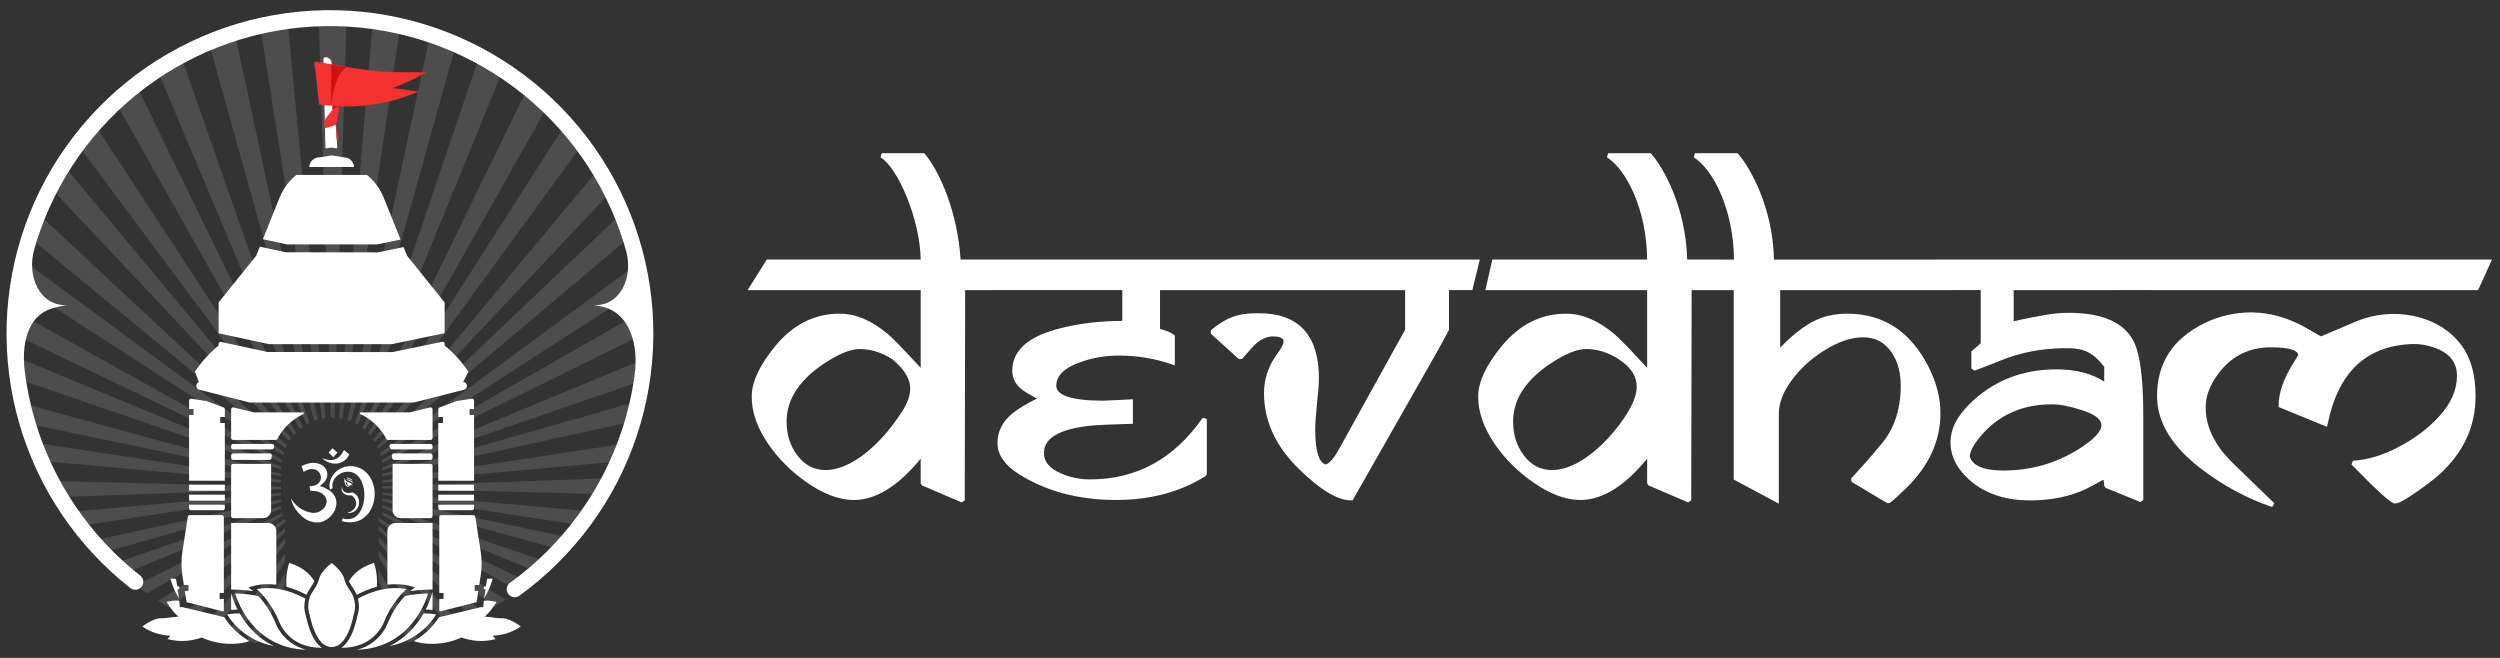 <svg width="627" height="165" viewBox="0 0 627 165" fill="none" xmlns="http://www.w3.org/2000/svg">
<rect x="0" y="0" width="627" height="165" fill="#333333" stroke="none"/>
<g opacity="0.65">
<path opacity="0.2" d="M86.936 4.112C85.916 37.657 84.896 71.202 83.876 104.747C83.661 104.737 83.446 104.732 83.226 104.732C83.146 104.732 83.071 104.732 82.996 104.732C81.976 71.177 80.956 37.617 79.931 4.067C80.946 4.027 81.971 4.007 83.001 4.007C84.321 4.007 85.636 4.042 86.941 4.107L86.936 4.112Z" fill="white"/>
<path opacity="0.2" d="M114.541 10.497C105.686 42.217 96.831 73.942 87.981 105.662C87.711 105.547 87.436 105.447 87.156 105.362C94.111 72.917 101.066 40.477 108.031 8.027C110.246 8.757 112.416 9.582 114.541 10.497Z" fill="white"/>
<path opacity="0.2" d="M137.781 25.817C122.351 53.152 106.931 80.482 91.511 107.817C91.301 107.632 91.086 107.452 90.861 107.287C104.791 78.647 118.731 50.007 132.661 21.367C134.431 22.782 136.141 24.262 137.781 25.817Z" fill="white"/>
<path opacity="0.2" d="M153.941 47.322C133.996 68.502 114.051 89.682 94.101 110.862C93.966 110.637 93.816 110.417 93.666 110.202C112.686 87.357 131.711 64.512 150.736 41.672C151.881 43.507 152.946 45.397 153.941 47.327V47.322Z" fill="white"/>
<path opacity="0.2" d="M161.811 71.562C139.731 85.832 117.646 100.097 95.561 114.367C95.506 114.127 95.436 113.892 95.366 113.657C117.131 97.632 138.896 81.607 160.661 65.582C161.116 67.547 161.506 69.542 161.816 71.562H161.811Z" fill="white"/>
<path opacity="0.2" d="M162.521 89.637C162.391 91.497 162.186 93.332 161.926 95.152C139.931 102.737 117.936 110.317 95.941 117.902V117.452C95.941 117.382 95.941 117.317 95.941 117.247C118.141 108.047 140.326 98.842 162.526 89.637H162.521Z" fill="white"/>
<path opacity="0.2" d="M157.931 111.062C157.371 112.607 156.761 114.132 156.101 115.632C136.046 117.447 115.991 119.262 95.936 121.082V120.512C116.601 117.362 137.266 114.207 157.931 111.057V111.062Z" fill="white"/>
<path opacity="0.2" d="M149.096 128.362C148.296 129.542 147.461 130.712 146.601 131.852C129.716 129.277 112.826 126.702 95.941 124.127V123.557C113.661 125.162 131.381 126.762 149.101 128.367L149.096 128.362Z" fill="white"/>
<path opacity="0.2" d="M138.191 141.302C137.306 142.147 136.401 142.977 135.476 143.782C122.301 138.317 109.111 132.852 95.936 127.387V126.732C110.021 131.587 124.101 136.447 138.186 141.302H138.191Z" fill="white"/>
<path opacity="0.2" d="M126.751 150.422C125.866 151.007 124.971 151.572 124.061 152.112C114.361 144.967 104.661 137.827 94.956 130.682V129.877C105.556 136.722 116.151 143.572 126.751 150.417V150.422Z" fill="white"/>
<path opacity="0.2" d="M115.556 156.562C114.711 156.942 113.861 157.307 112.996 157.657C106.981 150.442 100.971 143.222 94.956 136.002V134.687C101.821 141.977 108.691 149.272 115.556 156.562Z" fill="white"/>
<path opacity="0.2" d="M104.851 160.462C104.046 160.692 103.236 160.907 102.421 161.112C99.936 155.997 97.446 150.882 94.961 145.772V142.937C98.256 148.782 101.556 154.622 104.851 160.467V160.462Z" fill="white"/>
<path opacity="0.2" d="M71.486 143.672V146.637C69.106 151.522 66.726 156.407 64.351 161.302C63.526 161.107 62.706 160.897 61.891 160.672C65.086 155.007 68.281 149.342 71.481 143.672H71.486Z" fill="white"/>
<path opacity="0.2" d="M71.486 135.127V136.507C65.541 143.647 59.596 150.782 53.651 157.922C52.771 157.572 51.906 157.217 51.046 156.837C57.861 149.602 64.676 142.367 71.486 135.127Z" fill="white"/>
<path opacity="0.2" d="M71.486 130.152V130.997C61.791 138.132 52.101 145.267 42.406 152.407C41.486 151.857 40.571 151.292 39.676 150.712C50.276 143.857 60.886 137.012 71.491 130.157L71.486 130.152Z" fill="white"/>
<path opacity="0.2" d="M70.506 126.882V127.567C57.266 133.052 44.036 138.537 30.796 144.027C29.861 143.217 28.936 142.377 28.041 141.527C42.201 136.647 56.351 131.767 70.511 126.882H70.506Z" fill="white"/>
<path opacity="0.2" d="M70.506 123.597V124.192C53.496 126.787 36.491 129.382 19.481 131.972C18.601 130.817 17.761 129.642 16.946 128.442C34.796 126.827 52.656 125.212 70.506 123.602V123.597Z" fill="white"/>
<path opacity="0.2" d="M70.506 120.452V121.047C50.291 119.217 30.071 117.387 9.851 115.557C9.191 114.037 8.571 112.492 8.006 110.922C28.841 114.097 49.671 117.277 70.506 120.452Z" fill="white"/>
<path opacity="0.2" d="M70.516 117.077C70.506 117.202 70.506 117.327 70.506 117.457V117.762C48.346 110.122 26.181 102.482 4.026 94.842C3.771 93.002 3.576 91.142 3.446 89.262L70.516 117.077Z" fill="white"/>
<path opacity="0.2" d="M71.161 113.407C71.081 113.647 71.011 113.887 70.946 114.137C48.716 99.777 26.491 85.412 4.261 71.052C4.586 69.022 4.986 67.017 5.466 65.037C27.361 81.162 49.266 97.282 71.156 113.407H71.161Z" fill="white"/>
<path opacity="0.2" d="M72.976 109.922C72.811 110.142 72.651 110.367 72.511 110.597C52.461 89.307 32.411 68.012 12.356 46.722C13.371 44.787 14.466 42.907 15.631 41.072C34.741 64.022 53.861 86.967 72.971 109.922H72.976Z" fill="white"/>
<path opacity="0.2" d="M75.901 107.057C75.666 107.212 75.436 107.392 75.216 107.567C59.746 80.137 44.261 52.707 28.786 25.282C30.451 23.742 32.176 22.272 33.966 20.872C47.946 49.597 61.921 78.332 75.906 107.057H75.901Z" fill="white"/>
<path opacity="0.2" d="M79.676 105.237C79.391 105.317 79.111 105.402 78.841 105.507C69.971 73.727 61.101 41.942 52.231 10.167C54.366 9.267 56.546 8.467 58.776 7.757C65.736 40.252 72.701 72.747 79.676 105.237Z" fill="white"/>
<path opacity="0.2" d="M100.466 5.937C95.601 38.962 90.736 71.987 85.876 105.012C85.596 104.952 85.311 104.897 85.021 104.867C87.866 71.477 90.711 38.097 93.561 4.712C95.896 5.022 98.196 5.427 100.461 5.937H100.466Z" fill="white"/>
<path opacity="0.2" d="M126.406 16.857C114.191 46.752 101.981 76.647 89.766 106.542C89.526 106.402 89.281 106.262 89.026 106.137C99.506 75.212 109.991 44.287 120.476 13.357C122.506 14.437 124.491 15.607 126.406 16.862V16.857Z" fill="white"/>
<path opacity="0.2" d="M146.511 35.542C128.636 60.092 110.761 84.632 92.876 109.182C92.701 108.972 92.511 108.772 92.321 108.577C108.966 82.522 125.611 56.457 142.256 30.407C143.746 32.062 145.166 33.772 146.511 35.542Z" fill="white"/>
<path opacity="0.2" d="M158.751 58.797C137.481 76.702 116.211 94.602 94.936 112.502C94.836 112.262 94.731 112.032 94.611 111.802C115.256 92.162 135.891 72.517 156.531 52.877C157.346 54.817 158.086 56.787 158.746 58.797H158.751Z" fill="white"/>
<path opacity="0.2" d="M162.731 83.107L95.866 116.062C95.841 115.837 95.811 115.612 95.766 115.392C118.001 102.687 140.236 89.982 162.471 77.282C162.626 79.207 162.711 81.147 162.726 83.112L162.731 83.107Z" fill="white"/>
<path opacity="0.2" d="M161.011 100.337C160.646 102.057 160.226 103.767 159.751 105.447C138.481 110.122 117.216 114.797 95.941 119.477V118.852C117.631 112.682 139.321 106.502 161.011 100.332V100.337Z" fill="white"/>
<path opacity="0.2" d="M154.091 119.897C153.396 121.272 152.656 122.622 151.881 123.942C133.236 123.467 114.586 122.997 95.941 122.522V121.962C115.326 121.272 134.711 120.582 154.091 119.892V119.897Z" fill="white"/>
<path opacity="0.2" d="M144.026 135.072C143.166 136.092 142.286 137.087 141.376 138.062C126.226 133.922 111.086 129.782 95.941 125.637V125.022C111.966 128.372 127.996 131.717 144.026 135.067V135.072Z" fill="white"/>
<path opacity="0.2" d="M132.721 146.092C131.826 146.802 130.921 147.497 129.996 148.172C118.551 141.792 107.096 135.402 95.651 129.027L95.936 128.682V128.427C108.196 134.312 120.461 140.202 132.721 146.092Z" fill="white"/>
<path opacity="0.2" d="M121.331 153.687C120.466 154.162 119.596 154.622 118.711 155.067C110.791 147.682 102.876 140.307 94.956 132.927V131.952C103.746 139.192 112.536 146.442 121.331 153.687Z" fill="white"/>
<path opacity="0.2" d="M110.371 158.672C109.541 158.972 108.706 159.262 107.871 159.537C103.571 152.947 99.261 146.367 94.961 139.777V137.967C100.096 144.867 105.231 151.772 110.376 158.672H110.371Z" fill="white"/>
<path opacity="0.2" d="M71.486 138.882V140.832C67.426 147.192 63.361 153.552 59.301 159.912C58.451 159.652 57.611 159.372 56.776 159.082C61.681 152.347 66.586 145.617 71.486 138.882Z" fill="white"/>
<path opacity="0.2" d="M71.486 132.497V133.562C63.771 140.907 56.051 148.247 48.341 155.587C47.436 155.152 46.546 154.697 45.666 154.227C54.271 146.987 62.881 139.742 71.486 132.497Z" fill="white"/>
<path opacity="0.2" d="M71.011 129.292C59.636 135.797 48.251 142.302 36.866 148.802C35.931 148.142 35.006 147.452 34.101 146.747C46.256 140.752 58.416 134.762 70.576 128.767L71.011 129.292Z" fill="white"/>
<path opacity="0.2" d="M70.506 125.252V125.897C55.431 130.187 40.356 134.477 25.281 138.772C24.361 137.802 23.456 136.807 22.576 135.787C38.556 132.277 54.526 128.762 70.506 125.252Z" fill="white"/>
<path opacity="0.2" d="M70.506 122.082V122.682C51.856 123.347 33.201 124.012 14.551 124.682C13.751 123.352 12.991 121.992 12.271 120.612L70.506 122.082Z" fill="white"/>
<path opacity="0.2" d="M70.506 118.882V119.512C49.151 115.047 27.796 110.587 6.441 106.127C5.946 104.437 5.511 102.732 5.126 101.007C26.916 106.967 48.711 112.927 70.506 118.882Z" fill="white"/>
<path opacity="0.2" d="M70.686 115.317C70.641 115.557 70.606 115.797 70.581 116.042C48.141 105.262 25.701 94.487 3.256 83.707C3.256 81.737 3.331 79.777 3.471 77.842C25.876 90.332 48.281 102.822 70.681 115.317H70.686Z" fill="white"/>
<path opacity="0.2" d="M71.886 111.687C71.761 111.917 71.651 112.157 71.551 112.397C50.061 94.692 28.576 76.987 7.086 59.272C7.736 57.252 8.471 55.262 9.276 53.317C30.146 72.777 51.021 92.232 71.891 111.687H71.886Z" fill="white"/>
<path opacity="0.2" d="M74.246 108.442C74.051 108.632 73.861 108.832 73.686 109.042C55.526 84.657 37.371 60.267 19.221 35.882C20.561 34.102 21.971 32.372 23.456 30.717C40.386 56.622 57.321 82.537 74.251 108.442H74.246Z" fill="white"/>
<path opacity="0.2" d="M77.611 106.037C77.351 106.162 77.101 106.292 76.856 106.437C64.326 76.647 51.796 46.852 39.266 17.062C41.186 15.802 43.161 14.617 45.191 13.532C55.991 44.362 66.806 75.202 77.611 106.037Z" fill="white"/>
<path opacity="0.2" d="M81.661 104.832C81.371 104.867 81.081 104.912 80.796 104.967C75.586 71.982 70.381 39.002 65.176 6.012C67.436 5.497 69.736 5.077 72.071 4.762C75.266 38.122 78.461 71.477 81.656 104.832H81.661Z" fill="white"/>
</g>
<path fill-rule="evenodd" clip-rule="evenodd" d="M81.628 14.348C82.457 14.348 83.135 15.002 83.175 15.825L84.592 36.948C84.597 37.108 84.458 37.232 84.303 37.202L83.11 37.003L81.903 37.202C81.753 37.227 81.613 37.112 81.613 36.958L81.114 14.862C81.114 14.578 81.344 14.348 81.628 14.348Z" fill="white"/>
<path d="M88.395 17.043L79.383 15.466C79.039 15.406 78.739 15.711 78.809 16.055L80.486 24.613H83.46C91.708 24.613 99.797 22.367 106.862 18.116H100.765C96.618 18.116 92.481 17.757 88.4 17.043H88.395Z" fill="#F43232"/>
<path d="M93.559 21.434L79.827 17.686C79.488 17.596 79.163 17.871 79.198 18.215L80.002 26.224L82.946 26.498C90.461 27.202 98.035 25.984 104.956 22.965L93.555 21.429L93.559 21.434Z" fill="#F43232"/>
<path d="M84.942 27.971C85.231 26.374 84.213 23.285 83.395 21.943V27.506L81.588 29.822C81.454 29.997 81.379 30.211 81.379 30.436V31.883C81.379 32.053 81.543 32.172 81.703 32.122L84.209 31.322C84.489 30.793 84.647 29.607 84.942 27.976V27.971Z" fill="#F43232"/>
<path d="M83.061 16.222V26.522C83.951 19.637 85.471 17.872 86.886 16.887L83.061 16.217V16.222Z" fill="#CE1212"/>
<path d="M85.016 26.629L83.405 26.549V27.502C83.804 27.157 84.258 26.893 84.757 26.719L85.016 26.629Z" fill="#CE1212"/>
<path d="M84.919 35.05L84.201 31.114L84.435 35.05H84.919Z" fill="#F43232"/>
<path d="M77.567 41.878C77.616 40.54 78.719 39.473 80.072 39.473L83.017 38.999C83.122 38.982 83.229 38.982 83.334 38.999L86.279 39.473C87.626 39.473 88.724 40.531 88.779 41.863V41.878H77.567Z" fill="white"/>
<path d="M100.461 60.077L94.572 61.299H71.983L65.925 59.992L70.127 49.542C71.04 47.277 72.497 45.346 74.313 43.874H92.032C92.032 43.874 92.037 43.879 92.043 43.884C92.152 43.969 92.262 44.059 92.367 44.154C92.462 44.233 92.556 44.318 92.656 44.408C92.72 44.468 92.784 44.527 92.848 44.587L92.881 44.617C93.14 44.862 93.39 45.122 93.624 45.386C93.671 45.437 93.719 45.492 93.766 45.547C93.788 45.573 93.811 45.6 93.834 45.626C94.053 45.875 94.263 46.139 94.463 46.409C94.552 46.529 94.637 46.648 94.722 46.773C94.807 46.893 94.892 47.018 94.972 47.143C95.061 47.282 95.151 47.422 95.231 47.562C95.286 47.647 95.336 47.731 95.381 47.816C95.7 48.365 95.98 48.944 96.219 49.542L100.461 60.077Z" fill="white"/>
<path d="M111.513 83.559V75.84L102.092 64.138L101.214 61.963L94.777 63.295L71.663 63.27L65.166 61.868L64.253 64.138L54.837 75.84V83.589L67.397 86.304H98.275L111.513 83.559Z" fill="white"/>
<path d="M116.165 95.78C116.593 95.8 116.977 96.096 117.087 96.533C117.222 97.067 116.897 97.611 116.363 97.745L103.819 100.929C103.739 100.949 103.654 100.959 103.574 100.959H62.772C62.687 100.959 62.607 100.949 62.527 100.929L49.982 97.745C49.448 97.611 49.124 97.067 49.258 96.533C49.342 96.201 49.584 95.95 49.884 95.84L48.885 93.215C50.551 90.71 52.562 88.509 54.837 86.663V86.248C54.837 85.93 55.131 85.693 55.442 85.76L67.078 88.275H72.826L92.042 88.295H98.48L110.913 85.719C111.223 85.655 111.513 85.892 111.513 86.208V86.663C113.789 88.509 115.799 90.71 117.466 93.215L116.165 95.78Z" fill="white"/>
<path d="M84.258 6.558C68.087 6.242 52.226 11.018 38.918 20.211C25.611 29.403 15.53 42.547 10.103 57.784C9.547 59.344 9.043 60.918 8.591 62.503C6.685 69.183 9.832 76.758 16.775 76.532C15.207 76.761 13.844 77.089 12.661 77.489C6.708 79.503 5.435 86.684 6.19 92.922C6.686 97.027 7.514 101.104 8.675 105.113C13.174 120.649 22.444 134.376 35.173 144.355C36.041 145.035 36.193 146.29 35.513 147.157C34.833 148.025 33.578 148.176 32.71 147.496C19.322 137.002 9.573 122.563 4.841 106.223C0.109 89.883 0.634 72.469 6.342 56.444C12.051 40.419 22.653 26.595 36.649 16.926C50.646 7.257 67.328 2.234 84.336 2.567C101.344 2.899 117.817 8.571 131.425 18.78C145.032 28.988 155.086 43.217 160.163 59.453C165.241 75.689 165.085 93.11 159.717 109.252C154.35 125.395 144.044 139.441 130.256 149.404C129.362 150.05 128.114 149.849 127.469 148.955C126.823 148.062 127.024 146.814 127.917 146.168C141.027 136.696 150.826 123.341 155.93 107.993C157.459 103.393 158.543 98.683 159.182 93.927C160.15 86.718 158.134 78.549 151.045 76.922C150.391 76.772 149.693 76.641 148.949 76.532C155.709 76.752 158.845 69.428 157.025 62.914C156.813 62.154 156.589 61.398 156.353 60.644C151.526 45.207 141.967 31.679 129.029 21.973C116.091 12.267 100.429 6.874 84.258 6.558Z" fill="white"/>
<path fill-rule="evenodd" clip-rule="evenodd" d="M82.402 113.514L83.39 112.401L84.632 113.499L83.599 114.661L82.407 113.514H82.402ZM80.775 114.896C81.888 115.994 83.564 116.518 85.022 116.173V116.168C85.206 116.124 85.391 116.064 85.58 115.969C86.479 115.609 87.142 114.961 87.601 113.988L86.299 112.84L86.209 113.01C86.16 113.094 86.111 113.18 86.063 113.266L86.063 113.266L86.063 113.266L86.063 113.266L86.063 113.266C85.96 113.45 85.856 113.635 85.74 113.808C85.201 114.592 84.523 115.095 83.714 115.285C83.245 115.395 82.741 115.4 82.197 115.315C81.738 115.24 81.284 115.106 80.775 114.896ZM80.571 122.031L80.875 122.096L80.88 122.091C81.054 122.141 81.853 122.525 82.552 122.969C83.495 123.558 84.163 124.516 84.338 125.614C84.383 125.883 84.383 126.172 84.368 126.457C84.318 127.141 84.098 127.824 83.699 128.463C83.075 129.466 82.282 130.199 81.309 130.644C80.75 130.903 80.161 131.028 79.523 131.028C78.969 131.028 78.395 130.933 77.741 130.723C76.833 130.439 76.114 129.835 75.416 129.197C74.173 128.064 73.345 126.647 72.946 124.975C73.036 125.127 73.132 125.266 73.236 125.418L73.236 125.418L73.236 125.418L73.25 125.439C74.428 127.176 76.085 128.243 78.156 128.593C78.315 128.627 78.475 128.643 78.649 128.643C79.907 128.643 81.149 127.879 81.673 126.796C82.197 125.684 81.908 124.616 80.875 123.852C80.191 123.343 79.363 123.104 78.28 123.104H78.076C77.996 123.119 77.931 123.119 77.851 123.119H77.851L77.646 121.956C77.718 121.949 77.791 121.943 77.864 121.936L77.864 121.936L77.864 121.936L77.864 121.936L77.864 121.936C78.099 121.916 78.337 121.896 78.569 121.846C79.428 121.672 79.987 121.272 80.306 120.604C80.576 120.03 80.561 119.376 80.256 118.802C79.937 118.194 79.378 117.779 78.709 117.67C78.565 117.655 78.405 117.64 78.245 117.64C77.736 117.64 77.227 117.779 76.638 118.084C76.482 118.162 76.326 118.255 76.169 118.348L76.159 118.353L76.144 118.368C76.137 118.353 76.133 118.337 76.129 118.321C76.126 118.305 76.122 118.289 76.114 118.274L75.97 117.844C75.915 117.685 75.859 117.525 75.803 117.365L75.803 117.365L75.803 117.365L75.803 117.365L75.803 117.365L75.803 117.365L75.803 117.365C75.746 117.206 75.69 117.046 75.635 116.886C76.718 116.343 77.656 116.088 78.565 116.088C78.914 116.088 79.263 116.118 79.597 116.198C80.571 116.407 81.289 116.901 81.733 117.665C82.322 118.668 82.197 119.845 81.384 120.819C81.24 120.992 81.067 121.15 80.893 121.309L80.893 121.309L80.89 121.312C80.85 121.352 80.81 121.388 80.77 121.425C80.73 121.461 80.69 121.497 80.65 121.537C80.635 121.552 80.619 121.565 80.602 121.577L80.602 121.577C80.586 121.59 80.57 121.602 80.555 121.617C80.542 121.625 80.531 121.636 80.52 121.647L80.52 121.647C80.506 121.66 80.493 121.673 80.475 121.682L80.156 121.951L80.571 122.031ZM83.344 121.828C83.345 122.035 83.364 122.243 83.403 122.451L82.814 122.762L82.809 122.757L82.713 122.575C82.669 122.343 82.647 122.115 82.645 121.892C82.565 118.469 86.626 115.477 90.693 117.626L90.71 117.636C93.746 119.458 94.539 123.317 93.594 126.381C93.119 127.922 92.196 129.3 90.855 130.144C89.507 130.992 87.771 131.278 85.725 130.691L85.723 130.69L85.916 130.02C87.395 130.444 88.551 130.122 89.416 129.388C90.296 128.64 90.905 127.436 91.198 126.059C91.49 124.686 91.46 123.175 91.097 121.851C90.734 120.524 90.047 119.418 89.058 118.799C87.831 118.032 86.278 118.19 85.083 118.944C84.064 119.587 83.356 120.631 83.344 121.828ZM85.785 122.171C85.86 123.763 87.412 123.738 88.22 123.533C88.33 123.508 88.445 123.504 88.544 123.553C90.995 124.631 90.425 128.808 87.207 128.668V128.588C89.238 128.059 90.016 126.098 88.629 124.616C88.597 124.584 88.565 124.55 88.533 124.517L88.533 124.517L88.533 124.517C88.47 124.451 88.408 124.385 88.345 124.332C88.212 124.22 88.039 124.231 87.831 124.244C87.742 124.249 87.647 124.255 87.546 124.252C86.414 124.207 85.416 123.384 85.73 122.176H85.785V122.171ZM87.506 120.978C87.758 121.06 88.009 121.142 88.18 121.343H88.175C88.335 121.533 88.405 121.737 88.295 122.026C88.295 121.822 88.23 121.623 88.081 121.478C88.081 121.463 88.066 121.463 88.066 121.463C88.01 121.677 87.811 121.837 87.582 121.837C87.317 121.837 87.087 121.612 87.087 121.343C87.087 121.278 87.102 121.208 87.127 121.143C87.047 121.118 86.968 121.078 86.888 121.039L86.888 121.039C86.869 121.025 86.848 121.012 86.827 120.998L86.827 120.998L86.827 120.997L86.827 120.997C86.776 120.964 86.722 120.928 86.673 120.889V120.889C86.673 120.929 86.673 120.984 86.688 121.039C86.778 121.677 87.277 122.026 87.841 122.166C87.626 122.191 87.412 122.166 87.212 122.086C86.334 121.757 86.314 120.684 86.394 119.886L86.433 119.971C86.579 120.289 86.705 120.563 87.012 120.769C87.159 120.865 87.333 120.922 87.506 120.978ZM88.475 120.994C88.29 120.623 87.937 120.498 87.579 120.371C87.377 120.299 87.174 120.227 86.998 120.11C86.978 120.098 86.958 120.084 86.938 120.07C86.918 120.057 86.898 120.043 86.878 120.031L86.879 120.037L86.879 120.037C86.894 120.089 86.904 120.127 86.933 120.165C87.124 120.452 87.413 120.561 87.7 120.67C87.957 120.767 88.213 120.864 88.395 121.089C88.46 121.143 88.514 121.223 88.569 121.303L88.569 121.303C88.579 121.267 88.576 121.238 88.573 121.206V121.206V121.206C88.571 121.189 88.569 121.172 88.569 121.153C88.504 121.089 88.49 121.049 88.475 120.994ZM87.397 120.11C87.322 120.07 87.257 120.026 87.197 119.976C87.137 119.926 87.087 119.871 87.037 119.811C86.987 119.751 86.953 119.696 86.928 119.626L86.952 119.641C87.077 119.715 87.195 119.785 87.312 119.851C87.425 119.916 87.558 119.954 87.691 119.992C87.864 120.041 88.038 120.09 88.17 120.2C88.23 120.25 88.285 120.325 88.32 120.385C88.355 120.455 88.37 120.519 88.37 120.59C88.285 120.485 88.18 120.39 88.045 120.325C87.949 120.278 87.842 120.252 87.736 120.226C87.618 120.197 87.499 120.168 87.397 120.11Z" fill="white"/>
<path fill-rule="evenodd" clip-rule="evenodd" d="M58.465 116.343H67.811C67.911 116.343 67.991 116.423 67.991 116.523V127.95C67.991 129.052 67.098 129.946 65.995 129.946H58.465C58.191 129.946 57.966 129.721 57.966 129.447V116.842C57.966 116.563 58.191 116.343 58.465 116.343ZM58.465 113.709H67.662C67.981 113.709 68.215 113.998 68.165 114.312L68.165 114.312C68.135 114.502 68.106 114.691 68.085 114.886C68.056 115.145 67.841 115.345 67.582 115.345H58.465C58.191 115.345 57.966 115.121 57.966 114.846V114.208C57.966 113.933 58.191 113.709 58.465 113.709ZM58.465 111.333H68.25C68.605 111.333 68.849 111.688 68.734 112.022C68.705 112.103 68.678 112.185 68.651 112.265C68.642 112.292 68.633 112.319 68.624 112.346C68.56 112.561 68.365 112.711 68.141 112.711H58.465C58.191 112.711 57.966 112.486 57.966 112.212V111.832C57.966 111.558 58.191 111.333 58.465 111.333ZM63.749 103.434H76C76.229 103.434 76.299 103.749 76.09 103.843C73.235 105.166 70.975 107.376 69.573 110.056C69.488 110.225 69.313 110.335 69.123 110.335H58.465C58.191 110.335 57.966 110.11 57.966 109.836V102.661C57.966 102.336 58.27 102.097 58.585 102.177L63.645 103.419C63.674 103.429 63.714 103.434 63.749 103.434ZM57.966 131.168V147.858L58.379 147.863C59.628 147.877 60.757 147.938 61.786 148.04C62.389 148.099 62.957 148.173 63.496 148.258C63.35 148.136 63.203 148.018 63.054 147.904L62.286 147.314L63.218 147.05C65.305 146.457 67.37 146.399 69.293 146.647V133.164C69.293 132.061 68.4 131.168 67.297 131.168H57.966ZM59.577 152.869C58.811 151.372 58.285 149.937 57.966 148.723V152.974C58.55 152.908 59.086 152.876 59.577 152.869Z" fill="white"/>
<path fill-rule="evenodd" clip-rule="evenodd" d="M98.639 116.343H107.985C108.26 116.343 108.484 116.563 108.484 116.842V129.447C108.484 129.721 108.26 129.946 107.985 129.946H100.455C99.353 129.946 98.459 129.052 98.459 127.95V116.523C98.459 116.423 98.539 116.343 98.639 116.343ZM98.789 113.709H107.985C108.26 113.709 108.484 113.933 108.484 114.208V114.846C108.484 115.121 108.26 115.345 107.985 115.345H98.869C98.609 115.345 98.394 115.145 98.365 114.886C98.345 114.697 98.316 114.513 98.287 114.328L98.285 114.312C98.235 113.998 98.469 113.709 98.789 113.709ZM98.2 111.333H107.985C108.26 111.333 108.484 111.558 108.484 111.832V112.212C108.484 112.486 108.26 112.711 107.985 112.711H98.31C98.085 112.711 97.891 112.561 97.826 112.346C97.816 112.317 97.806 112.288 97.796 112.258C97.771 112.18 97.745 112.101 97.716 112.022C97.601 111.688 97.846 111.333 98.2 111.333ZM102.806 103.419L107.866 102.177C108.18 102.097 108.484 102.336 108.484 102.661V109.836C108.484 110.11 108.26 110.335 107.985 110.335H97.327C97.137 110.335 96.962 110.225 96.878 110.056C95.475 107.376 93.215 105.166 90.361 103.843C90.151 103.749 90.221 103.434 90.451 103.434H102.701C102.736 103.434 102.776 103.429 102.806 103.419ZM102.855 148.258C103.38 148.175 103.934 148.103 104.521 148.044C105.561 147.94 106.704 147.877 107.972 147.863L108.484 147.857V131.168H99.153C98.05 131.168 97.157 132.061 97.157 133.164V146.634C99.052 146.402 101.081 146.467 103.133 147.05L104.064 147.314L103.296 147.904C103.148 148.018 103.001 148.136 102.855 148.258ZM108.484 152.985V148.326L108.45 148.465C108.141 149.731 107.595 151.265 106.773 152.869C107.291 152.876 107.86 152.912 108.482 152.985L108.484 152.985Z" fill="white"/>
<path fill-rule="evenodd" clip-rule="evenodd" d="M55.227 104.586V106.083H56.389V120.564H47.418V104.087H48.545V102.59H47.418V100.484C47.418 100.175 47.692 99.94 47.996 99.99L51.854 100.604C51.854 100.604 51.888 100.609 51.908 100.614C51.923 100.619 51.938 100.624 51.953 100.629L51.953 100.629L51.953 100.629L56.07 102.196C56.265 102.271 56.389 102.455 56.389 102.665V104.586H55.227ZM47.418 121.562H56.389V123.069H47.418V121.562ZM56.389 124.067H47.418V125.574H56.389V124.067ZM56.389 126.572V127.465C56.389 127.744 56.17 127.964 55.89 127.964H47.917C47.642 127.964 47.418 127.744 47.418 127.465V126.572H56.389ZM46.12 146.721L45.756 144.396C45.441 142.37 45.441 140.304 45.756 138.278L47.103 129.621C47.138 129.376 47.347 129.197 47.592 129.197H55.641C55.915 129.197 56.14 129.421 56.14 129.696V148.717H55.082V150.214H56.14V152.979C56.14 153.128 56.07 153.263 55.965 153.358L51.699 152.27L47.063 151.087C46.973 151.062 46.884 151.052 46.794 151.058L46.349 148.218H47.268V146.721H46.12Z" fill="white"/>
<path fill-rule="evenodd" clip-rule="evenodd" d="M62.521 160.777C62.364 160.848 62.194 160.91 62.013 160.963C59.65 161.646 55.069 161.96 50.593 159.887C48.224 160.73 45.245 161.142 42.018 160.284C42.255 159.97 42.487 159.683 42.713 159.42C40.539 159.354 38.07 158.751 35.701 157.125C36.59 156.453 37.374 155.995 38.043 155.684L38.041 155.683C39.808 154.865 40.781 155.065 40.781 155.065L42.243 154.936C42.682 154.859 43.124 154.795 43.565 154.745C43.961 154.703 44.358 154.673 44.755 154.655C43.661 153.663 42.642 152.445 41.784 150.958C43.509 150.607 43.977 150.572 44.96 150.666L45.117 152.29L45.645 152.26C45.648 152.26 45.651 152.26 45.654 152.26C45.675 152.26 45.698 152.262 45.725 152.27L45.731 152.272L56.23 154.774C58.004 157.538 60.252 159.467 62.521 160.777ZM44.47 147.074H44.96V147.763H44.517L44.902 150.101C43.79 148.303 43.102 146.513 42.764 145.12C43.241 145.125 43.697 145.139 44.133 145.16L44.47 147.074Z" fill="white"/>
<path fill-rule="evenodd" clip-rule="evenodd" d="M111.084 104.586V106.083H109.921V120.564H118.893V104.087H117.766V102.59H118.893V100.484C118.893 100.175 118.619 99.94 118.314 99.99L114.457 100.604C114.457 100.604 114.422 100.609 114.402 100.614C114.387 100.619 114.373 100.624 114.358 100.629L114.357 100.629L110.241 102.196C110.046 102.271 109.921 102.455 109.921 102.665V104.586H111.084ZM109.921 121.562H118.893V123.069H109.921V121.562ZM118.893 124.067H109.921V125.574H118.893V124.067ZM109.921 126.572V127.465C109.921 127.744 110.141 127.964 110.42 127.964H118.394C118.669 127.964 118.893 127.744 118.893 127.465V126.572H109.921ZM120.19 146.721L120.555 144.396C120.869 142.37 120.869 140.304 120.555 138.278L119.208 129.621C119.173 129.376 118.963 129.197 118.718 129.197H110.67C110.395 129.197 110.171 129.421 110.171 129.696V148.717H111.229V150.214H110.171V152.979C110.171 153.128 110.24 153.263 110.345 153.358L114.612 152.27L119.248 151.087C119.337 151.062 119.427 151.052 119.517 151.058L119.961 148.218H119.043V146.721H120.19Z" fill="white"/>
<path fill-rule="evenodd" clip-rule="evenodd" d="M110.105 154.798L120.579 152.272L120.585 152.27C120.612 152.262 120.636 152.26 120.657 152.26C120.66 152.26 120.663 152.26 120.666 152.26L121.194 152.29L121.351 150.666C122.334 150.572 122.801 150.607 124.527 150.958C123.669 152.445 122.649 153.663 121.556 154.655C121.953 154.673 122.35 154.703 122.745 154.745C123.187 154.795 123.628 154.859 124.067 154.936L125.53 155.065C125.53 155.065 126.503 154.865 128.269 155.683L128.268 155.684C128.937 155.995 129.721 156.453 130.61 157.125C128.24 158.751 125.771 159.354 123.598 159.42C123.824 159.683 124.056 159.97 124.292 160.284C121.065 161.142 118.086 160.73 115.717 159.887C111.242 161.96 106.661 161.646 104.298 160.963C104.125 160.913 103.963 160.854 103.812 160.787C106.081 159.48 108.33 157.555 110.105 154.798ZM121.841 147.074H121.351V147.763H121.794L121.409 150.101C122.521 148.303 123.208 146.513 123.547 145.12C123.07 145.125 122.614 145.139 122.177 145.16L121.841 147.074Z" fill="white"/>
<path fill-rule="evenodd" clip-rule="evenodd" d="M78.827 145.722C78.565 146.357 78.223 146.878 77.864 147.426L77.846 147.454C77.505 147.974 77.149 148.52 76.876 149.189C76.23 148.842 75.492 148.481 74.682 148.14C73.816 147.777 72.862 147.435 71.844 147.159C71.688 145.345 71.86 143.311 72.536 141.185C75.78 142.156 77.699 143.875 78.827 145.722ZM97.659 162.036C99.097 161.343 100.378 160.493 101.51 159.546C103.554 157.837 105.108 155.818 106.243 153.844C107.101 153.823 108.145 153.887 109.396 154.099C106.154 159.258 101.174 161.401 97.659 162.036ZM60.107 153.844C61.242 155.818 62.797 157.837 64.84 159.546C65.973 160.493 67.253 161.343 68.691 162.036C65.177 161.401 60.196 159.258 56.955 154.099C58.206 153.887 59.25 153.823 60.107 153.844ZM94.507 147.159C93.488 147.435 92.535 147.777 91.669 148.14C90.858 148.481 90.121 148.842 89.475 149.189C89.202 148.52 88.847 147.974 88.507 147.454L88.493 147.433C88.131 146.881 87.788 146.356 87.528 145.716C88.656 143.871 90.575 142.155 93.815 141.185C94.49 143.311 94.663 145.345 94.507 147.159ZM86.458 145.621C86.599 146.057 86.773 146.441 86.96 146.791C87.183 147.21 87.427 147.582 87.659 147.937L87.692 147.987C88.053 148.538 88.382 149.051 88.618 149.67C88.713 149.917 88.792 150.18 88.852 150.47L88.852 150.472C88.865 150.53 88.876 150.587 88.887 150.642C89.08 151.617 89.082 152.269 89.01 152.815C88.958 153.209 88.872 153.537 88.772 153.914C88.717 154.125 88.658 154.352 88.597 154.615V154.615C88.591 154.641 88.585 154.669 88.579 154.698C88.535 154.889 88.475 155.154 88.396 155.471C88.369 155.579 88.34 155.691 88.309 155.809C88.212 156.173 88.093 156.586 87.948 157.023C87.931 157.076 87.913 157.129 87.895 157.183C87.691 157.78 87.44 158.417 87.134 159.033C86.356 160.596 85.301 161.875 83.882 162.196C83.847 162.204 83.811 162.211 83.775 162.218C83.703 162.232 83.63 162.243 83.556 162.251L83.554 162.245L83.555 162.252C83.433 162.266 83.308 162.273 83.18 162.273C83.049 162.273 82.921 162.266 82.796 162.25L82.796 162.245L82.794 162.25C82.72 162.242 82.647 162.23 82.575 162.216C82.539 162.209 82.503 162.202 82.468 162.194C81.05 161.869 79.997 160.592 79.222 159.033C78.917 158.419 78.666 157.785 78.463 157.189C78.444 157.134 78.426 157.079 78.408 157.025C78.263 156.588 78.144 156.176 78.046 155.811C78.015 155.694 77.986 155.581 77.959 155.475C77.886 155.185 77.828 154.938 77.785 154.75C77.773 154.7 77.763 154.655 77.753 154.613C77.692 154.351 77.633 154.125 77.578 153.914C77.478 153.537 77.392 153.209 77.341 152.815C77.268 152.269 77.271 151.617 77.463 150.642C77.475 150.587 77.486 150.53 77.498 150.472L77.499 150.47C77.559 150.18 77.638 149.917 77.732 149.67C77.968 149.051 78.298 148.538 78.659 147.988C78.672 147.969 78.684 147.95 78.696 147.931C78.927 147.579 79.169 147.211 79.393 146.796C79.58 146.446 79.755 146.064 79.898 145.631C79.949 145.475 79.997 145.312 80.04 145.143L80.04 145.141C80.288 144.139 81.107 143.111 81.928 142.299C82.33 141.901 82.716 141.571 83.001 141.341C83.066 141.288 83.126 141.241 83.18 141.199C83.233 141.241 83.293 141.288 83.358 141.341C83.642 141.571 84.028 141.901 84.429 142.298C85.248 143.11 86.068 144.139 86.321 145.142C86.362 145.309 86.408 145.468 86.458 145.621ZM101.038 148.62C100.621 149.047 100.219 149.499 99.837 149.971C98.351 151.799 97.141 153.906 96.369 155.847L96.369 155.848C96.339 155.923 96.307 156 96.274 156.078C96.101 156.483 95.881 156.92 95.608 157.367C94.938 158.466 93.95 159.63 92.551 160.567C92.547 160.57 92.543 160.573 92.538 160.576C92.275 160.751 91.997 160.919 91.703 161.077C90.154 161.91 88.165 162.473 85.633 162.458C86.676 161.728 87.447 160.59 88.005 159.466C88.515 158.44 88.879 157.367 89.13 156.49C89.177 156.328 89.219 156.173 89.258 156.026C89.343 155.707 89.41 155.427 89.462 155.202C89.487 155.095 89.508 155.001 89.526 154.921C89.533 154.889 89.54 154.859 89.546 154.832C89.57 154.726 89.597 154.619 89.624 154.513C89.647 154.422 89.671 154.33 89.695 154.239C89.804 153.821 89.915 153.394 89.975 152.942C90.068 152.236 90.05 151.428 89.805 150.271C89.795 150.225 89.785 150.179 89.774 150.134C90.434 149.773 91.198 149.394 92.046 149.038C92.77 148.733 93.552 148.448 94.378 148.206C94.712 148.109 95.054 148.018 95.401 147.937C97.427 147.462 99.666 147.291 101.942 147.76C101.633 148.032 101.332 148.319 101.038 148.62ZM70.949 147.937C71.297 148.018 71.638 148.109 71.973 148.206C72.798 148.448 73.58 148.733 74.305 149.038C75.152 149.394 75.916 149.773 76.576 150.134C76.565 150.179 76.555 150.225 76.546 150.272C76.301 151.428 76.282 152.236 76.375 152.942C76.435 153.394 76.547 153.821 76.656 154.239C76.68 154.331 76.704 154.422 76.727 154.513C76.754 154.619 76.78 154.726 76.804 154.832L76.805 154.835C76.815 154.876 76.826 154.923 76.838 154.975C76.853 155.043 76.871 155.119 76.891 155.203C76.944 155.429 77.012 155.71 77.097 156.03C77.136 156.176 77.179 156.331 77.225 156.492C77.477 157.368 77.841 158.441 78.35 159.466C78.909 160.59 79.68 161.728 80.724 162.458C78.188 162.474 76.198 161.911 74.648 161.077C74.354 160.919 74.076 160.751 73.812 160.576C73.808 160.573 73.803 160.57 73.799 160.567C72.401 159.63 71.412 158.466 70.743 157.367C70.47 156.92 70.25 156.483 70.077 156.078C70.043 156 70.012 155.923 69.982 155.848L69.981 155.847C69.209 153.906 68 151.799 66.514 149.971C66.131 149.499 65.729 149.047 65.312 148.62C65.019 148.319 64.717 148.032 64.408 147.76C66.684 147.291 68.924 147.462 70.949 147.937ZM64.81 149.502C66.49 151.277 67.907 153.508 68.827 155.609C68.915 155.809 68.999 156.008 69.077 156.206C69.159 156.412 69.251 156.626 69.356 156.847C70.044 158.295 71.25 160.01 73.189 161.329L73.258 161.376C73.506 161.542 73.766 161.702 74.038 161.853C74.84 162.3 75.744 162.676 76.76 162.949C75.504 162.915 74.326 162.775 73.221 162.545C72.698 162.437 72.192 162.308 71.701 162.161C69.228 161.422 67.166 160.222 65.464 158.799C63.716 157.337 62.342 155.633 61.295 153.936C61.081 153.589 60.88 153.242 60.693 152.897C59.907 151.452 59.356 150.049 59.01 148.848C61.362 148.907 63.241 149.145 64.81 149.502ZM105.658 152.897C105.471 153.242 105.27 153.589 105.056 153.936C104.009 155.633 102.634 157.337 100.886 158.799C99.184 160.222 97.122 161.422 94.649 162.161C94.159 162.308 93.652 162.437 93.129 162.545C92.025 162.775 90.846 162.915 89.59 162.949C90.606 162.676 91.511 162.3 92.312 161.853C92.584 161.701 92.844 161.542 93.093 161.376L93.162 161.329C95.1 160.01 96.306 158.295 96.995 156.847C97.099 156.626 97.192 156.412 97.273 156.206C97.352 156.008 97.435 155.809 97.523 155.609C98.444 153.508 99.86 151.277 101.54 149.502C103.109 149.145 104.988 148.907 107.341 148.848C106.995 150.049 106.443 151.452 105.658 152.897Z" fill="url(#paint0_linear_26_1474)"/>
<path fill-rule="evenodd" clip-rule="evenodd" d="M431.41 65.102H434.885V65.094C434.831 58.85 433.543 53.249 431.668 48.814C429.73 44.23 427.193 40.951 424.802 39.454L425.099 38.419L435.772 38.419L435.939 38.611C438.938 42.044 444.607 51.919 444.915 65.091V65.102H485.584V65.091H625L621.503 72.758H539.352V72.755L505.029 72.765V80.536C505.05 80.549 505.071 80.563 505.091 80.577L505.126 80.567L505.153 80.559C505.509 80.458 506.032 80.335 506.712 80.189C508.075 79.895 510.114 79.503 512.824 79.012C514.856 78.644 516.872 78.458 518.87 78.458C527.124 78.458 532.659 80.772 535.129 85.636C535.955 87.25 536.552 89.63 536.946 92.732C537.342 95.845 537.538 99.729 537.538 104.379V125.376L536.779 125.9C536.004 125.605 533.105 124.421 528.089 122.348L527.743 121.83C527.743 121.28 527.687 120.865 527.593 120.567C527.56 120.463 527.524 120.377 527.486 120.307C525.727 121.326 524.262 122.113 523.087 122.665C519.073 124.562 514.427 125.499 509.161 125.499C501.871 125.499 496.173 123.199 492.156 118.541C490.182 116.264 489.183 113.703 489.183 110.867C489.183 107.648 490.773 104.516 493.819 101.471C499.712 95.578 507.039 92.635 515.761 92.635C520.576 92.635 524.583 93.647 527.743 95.714V91.971C526.217 90.056 524.76 88.818 523.384 88.196L523.38 88.194C521.998 87.555 520.043 87.246 517.468 87.32L517.465 87.32L517.462 87.32C511.668 87.427 506.379 88.49 501.575 90.494C500.475 90.954 498.872 91.57 497.55 92.069C496.887 92.319 496.293 92.541 495.865 92.7C495.651 92.779 495.478 92.843 495.358 92.887L495.173 92.956L494.42 92.43V88.136L494.617 87.968C495.078 87.577 495.757 86.989 496.644 86.208C496.687 86.154 496.727 86.105 496.764 86.06V72.754H489.922V72.758H446.464V87.2C450.092 83.426 453.514 80.922 456.731 79.746C458.691 79.03 460.885 78.675 463.303 78.675C467.835 78.675 471.822 79.791 475.242 82.039C478.659 84.286 481.477 87.642 483.71 92.073C485.673 95.958 486.663 99.807 486.663 103.618C486.663 110.555 483.803 116.8 478.148 122.346C476.292 124.165 474.889 125.441 473.952 126.154L473.326 126.189L464.378 120.844L464.26 119.977C466.503 117.625 469.059 114.728 471.928 111.278C475.068 107.504 476.671 102.728 476.707 96.906C476.74 93.467 475.962 90.64 474.407 88.392L474.404 88.389L474.402 88.386C472.655 85.785 470.22 84.528 467.026 84.599C464.031 84.666 460.786 85.8 457.278 88.056L457.276 88.057C454.13 90.061 451.528 92.45 449.463 95.228L449.461 95.23C447.217 98.22 446.135 101.05 446.135 103.729V126.318L434.817 120.266V72.765H428.819V72.758H424.264L424.157 125.489L423.376 126.003L413.447 121.747L413.107 121.233V115.036C407.517 121.857 401.924 125.395 396.324 125.395C392.565 125.395 388.525 123.822 384.219 120.764C380.534 118.145 377.467 115.084 375.028 111.571C372.144 107.43 370.689 103.355 370.728 99.357C370.768 95.637 372.81 91.421 376.695 86.731C381.114 81.382 386.484 78.675 392.778 78.675C396.836 78.675 400.867 80.401 404.861 83.768C406.019 84.716 408.778 87.562 413.107 92.253V72.758H372.531L374.28 65.094H413.106C413.052 58.85 411.763 53.249 409.889 48.814C407.951 44.23 405.413 40.951 403.023 39.454L403.32 38.419L413.993 38.419L414.16 38.611C417.158 42.044 422.828 51.919 423.135 65.091H431.41V65.102ZM379.485 105.741C379.485 99.97 382.876 94.885 389.912 90.509C393.153 88.493 395.773 87.54 397.795 87.54C400.657 87.54 403.425 88.409 406.106 90.173C409.093 92.139 410.491 94.422 410.491 97.014C410.491 99.343 409.218 102.327 406.508 106.011C404.316 108.996 401.949 111.506 399.408 113.543C395.76 116.479 392.277 117.892 389.288 117.892C386.319 117.892 383.919 116.623 382.053 114.033L382.05 114.03C380.346 111.698 379.485 108.946 379.485 105.741ZM522.399 102.954C519.266 101.907 516.695 101.4 514.671 101.4C507.149 101.4 501.167 104.098 496.664 109.49C494.859 111.647 494.048 113.306 494.014 114.507C494.354 115.607 495.152 116.462 496.501 117.059C497.9 117.678 499.871 118.008 502.453 118.008C509.115 118.008 515.196 116.343 520.708 113.015C523.12 111.557 524.72 110.289 525.711 109.215C526.71 108.132 527.034 107.309 527.034 106.731C527.034 106.097 526.807 105.484 526.137 104.865C525.445 104.225 524.277 103.58 522.399 102.954Z" fill="white"/>
<path d="M552.062 117.59C544.753 112.009 540.991 105.935 540.991 99.366C540.991 95.276 541.928 91.675 543.92 88.588C545.911 85.502 548.932 82.969 553.038 80.971C556.646 79.222 560.74 78.35 564.568 78.35C569.485 78.35 574.38 79.819 579.253 82.737C580.159 83.281 580.871 83.694 581.39 83.979C581.65 84.122 581.857 84.231 582.013 84.306C582.052 84.325 582.087 84.342 582.118 84.356C584.827 83.182 587.794 81.92 591.023 80.573C599.786 76.914 611.418 78.612 617.378 86.65C619.726 89.83 620.87 94.09 620.87 99.366C620.87 107.026 617.791 113.609 611.685 119.088C610.532 120.13 608.782 121.474 606.452 123.113C605.008 124.134 603.818 124.91 602.885 125.433C602.419 125.695 602.006 125.898 601.652 126.038C601.308 126.174 600.973 126.268 600.676 126.268C600.426 126.268 600.178 126.153 599.989 126.049C599.776 125.931 599.528 125.764 599.251 125.556C598.696 125.14 597.975 124.526 597.093 123.721C595.326 122.11 592.877 119.7 589.748 116.499L590.117 115.549C593.871 115.334 597.812 114.129 601.936 111.904L601.939 111.903C605.851 109.822 609.162 107.277 611.877 104.276C614.785 101.084 616.204 97.703 616.204 94.233C616.204 92.526 615.733 91.112 614.812 89.96C613.887 88.801 612.474 87.865 610.524 87.18C608.621 86.511 606.747 86.214 604.897 86.285C599.116 86.516 594.504 88.308 591.011 91.625C587.51 94.948 585.082 99.852 583.77 106.397L583.636 107.062L571.481 102.082V101.706C571.481 98.51 572.714 94.987 575.108 91.155L575.11 91.153C575.546 90.464 575.874 89.93 576.096 89.549C576.208 89.357 576.29 89.209 576.345 89.102C576.363 89.066 576.377 89.038 576.386 89.018C576.347 88.551 575.996 88.087 574.924 87.713C573.787 87.317 572.022 87.103 569.585 87.103C563.496 87.103 558.781 89.759 555.388 95.132C553.904 97.496 553.182 99.828 553.182 102.143C553.182 107.043 555.433 111.722 560.048 116.194L570.411 126.232L569.839 127.164C563.454 124.964 557.529 121.769 552.062 117.59Z" fill="white"/>
<path fill-rule="evenodd" clip-rule="evenodd" d="M248.881 72.758H242.063L241.956 125.489L241.175 126.003L231.249 121.747L230.91 121.233V115.036C225.32 121.857 219.727 125.395 214.127 125.395C210.371 125.395 206.332 123.822 202.022 120.764C198.337 118.146 195.27 115.084 192.831 111.571C189.947 107.43 188.492 103.355 188.531 99.357C188.57 95.637 190.613 91.421 194.494 86.731C198.913 81.382 204.284 78.674 210.577 78.674C214.635 78.674 218.666 80.401 222.664 83.768C223.818 84.715 226.579 87.561 230.91 92.254V72.758H187.5L192.309 65.094H230.905C230.84 60.186 229.467 54.522 227.544 49.705C226.547 47.208 225.408 44.955 224.24 43.165C223.062 41.361 221.888 40.079 220.839 39.462L221.123 38.419L231.804 38.419L231.972 38.622C236.037 43.533 240.196 53.796 240.916 65.091L305.832 65.091V65.094L371.135 65.091L369.26 72.754H363.397V82.745L363.338 82.862C362.676 84.189 361.137 86.966 358.743 91.18L339.22 125.499H338.894C337.133 125.499 335.162 124.805 333 123.496C330.832 122.184 328.431 120.23 325.797 117.651C319.964 111.966 317.008 105.609 317.008 98.597C317.008 94.977 318.181 91.606 320.501 88.498C320.998 87.823 321.359 87.249 321.593 86.771C321.832 86.285 321.917 85.943 321.917 85.722C321.917 85.278 321.749 84.987 321.388 84.773C320.98 84.531 320.296 84.375 319.259 84.375C317.824 84.375 316.405 84.956 314.993 86.199L314.991 86.201C314.482 86.643 313.327 87.896 311.501 90.015L310.701 90.064L303.664 83.681L303.678 82.839C306.124 80.766 308.55 79.451 310.959 78.956C312.141 78.69 313.639 78.563 315.438 78.563C320.46 78.508 324.33 79.82 326.936 82.598C329.534 85.369 330.783 89.501 330.783 94.886C330.783 96.338 330.615 98.49 330.287 101.33C329.996 104.161 329.853 106.265 329.853 107.653C329.853 110.503 330.107 112.653 330.59 114.134C331.059 115.576 331.699 116.261 332.412 116.471C332.741 116.445 333.196 116.221 333.785 115.609C334.4 114.968 335.087 113.98 335.839 112.616L352.407 82.688V72.758L290.934 72.758V82.501C292.458 82.889 293.637 83.371 294.424 83.97L294.645 84.138V91.636L293.903 91.381C289.636 89.912 285.189 89.175 280.557 89.175C277.239 89.175 274.029 89.728 270.928 90.834C266.775 92.3 264.949 94.296 264.92 96.696L264.92 96.7L264.92 96.704C264.905 97.281 265.093 97.776 265.502 98.217C265.925 98.672 266.603 99.087 267.586 99.433C269.558 100.129 272.595 100.493 276.742 100.493C276.907 100.493 278.063 100.438 280.261 100.33L284.122 100.136V106.285L283.578 106.301C278.626 106.447 275.554 106.574 274.338 106.68C270.023 107.06 266.861 107.869 264.793 109.062C262.757 110.238 261.814 111.761 261.814 113.648C261.814 115.702 263.098 117.402 266.01 118.698C268.297 119.72 270.765 120.232 273.42 120.232C285.038 120.232 294.437 115.099 301.651 104.764L302.67 105.085V118.885L302.41 119.358C296.051 123.387 288.545 125.391 279.911 125.391C270.475 125.391 262.297 123.204 255.392 118.812C252.001 116.65 250.168 114.08 250.168 111.087C250.168 108.169 251.428 105.782 253.857 103.731C255.185 102.609 257.261 101.354 260.06 99.97L257.377 98.425C255.096 97.112 253.878 95.293 253.878 92.975C253.878 90.56 254.796 88.479 256.602 86.76C258.392 85.057 261.036 83.723 264.481 82.728C269.552 81.265 275.219 80.514 281.475 80.472V72.754H248.884L248.881 72.758ZM207.707 90.509C200.675 94.886 197.281 99.97 197.281 105.741C197.281 108.946 198.142 111.698 199.846 114.03L199.848 114.033C201.714 116.623 204.115 117.892 207.083 117.892C210.073 117.892 213.554 116.48 217.203 113.544C219.743 111.506 222.111 108.997 224.303 106.011C228.34 100.522 230.91 96.081 223.906 90.173C221.225 88.409 218.456 87.54 215.594 87.54C213.568 87.54 210.952 88.493 207.707 90.509Z" fill="white"/>
<defs>
<linearGradient id="paint0_linear_26_1474" x1="85.743" y1="78.354" x2="99.394" y2="77.554" gradientUnits="userSpaceOnUse">
<stop stop-color="white"/>
<stop offset="1" stop-color="white"/>
</linearGradient>
</defs>
</svg>
